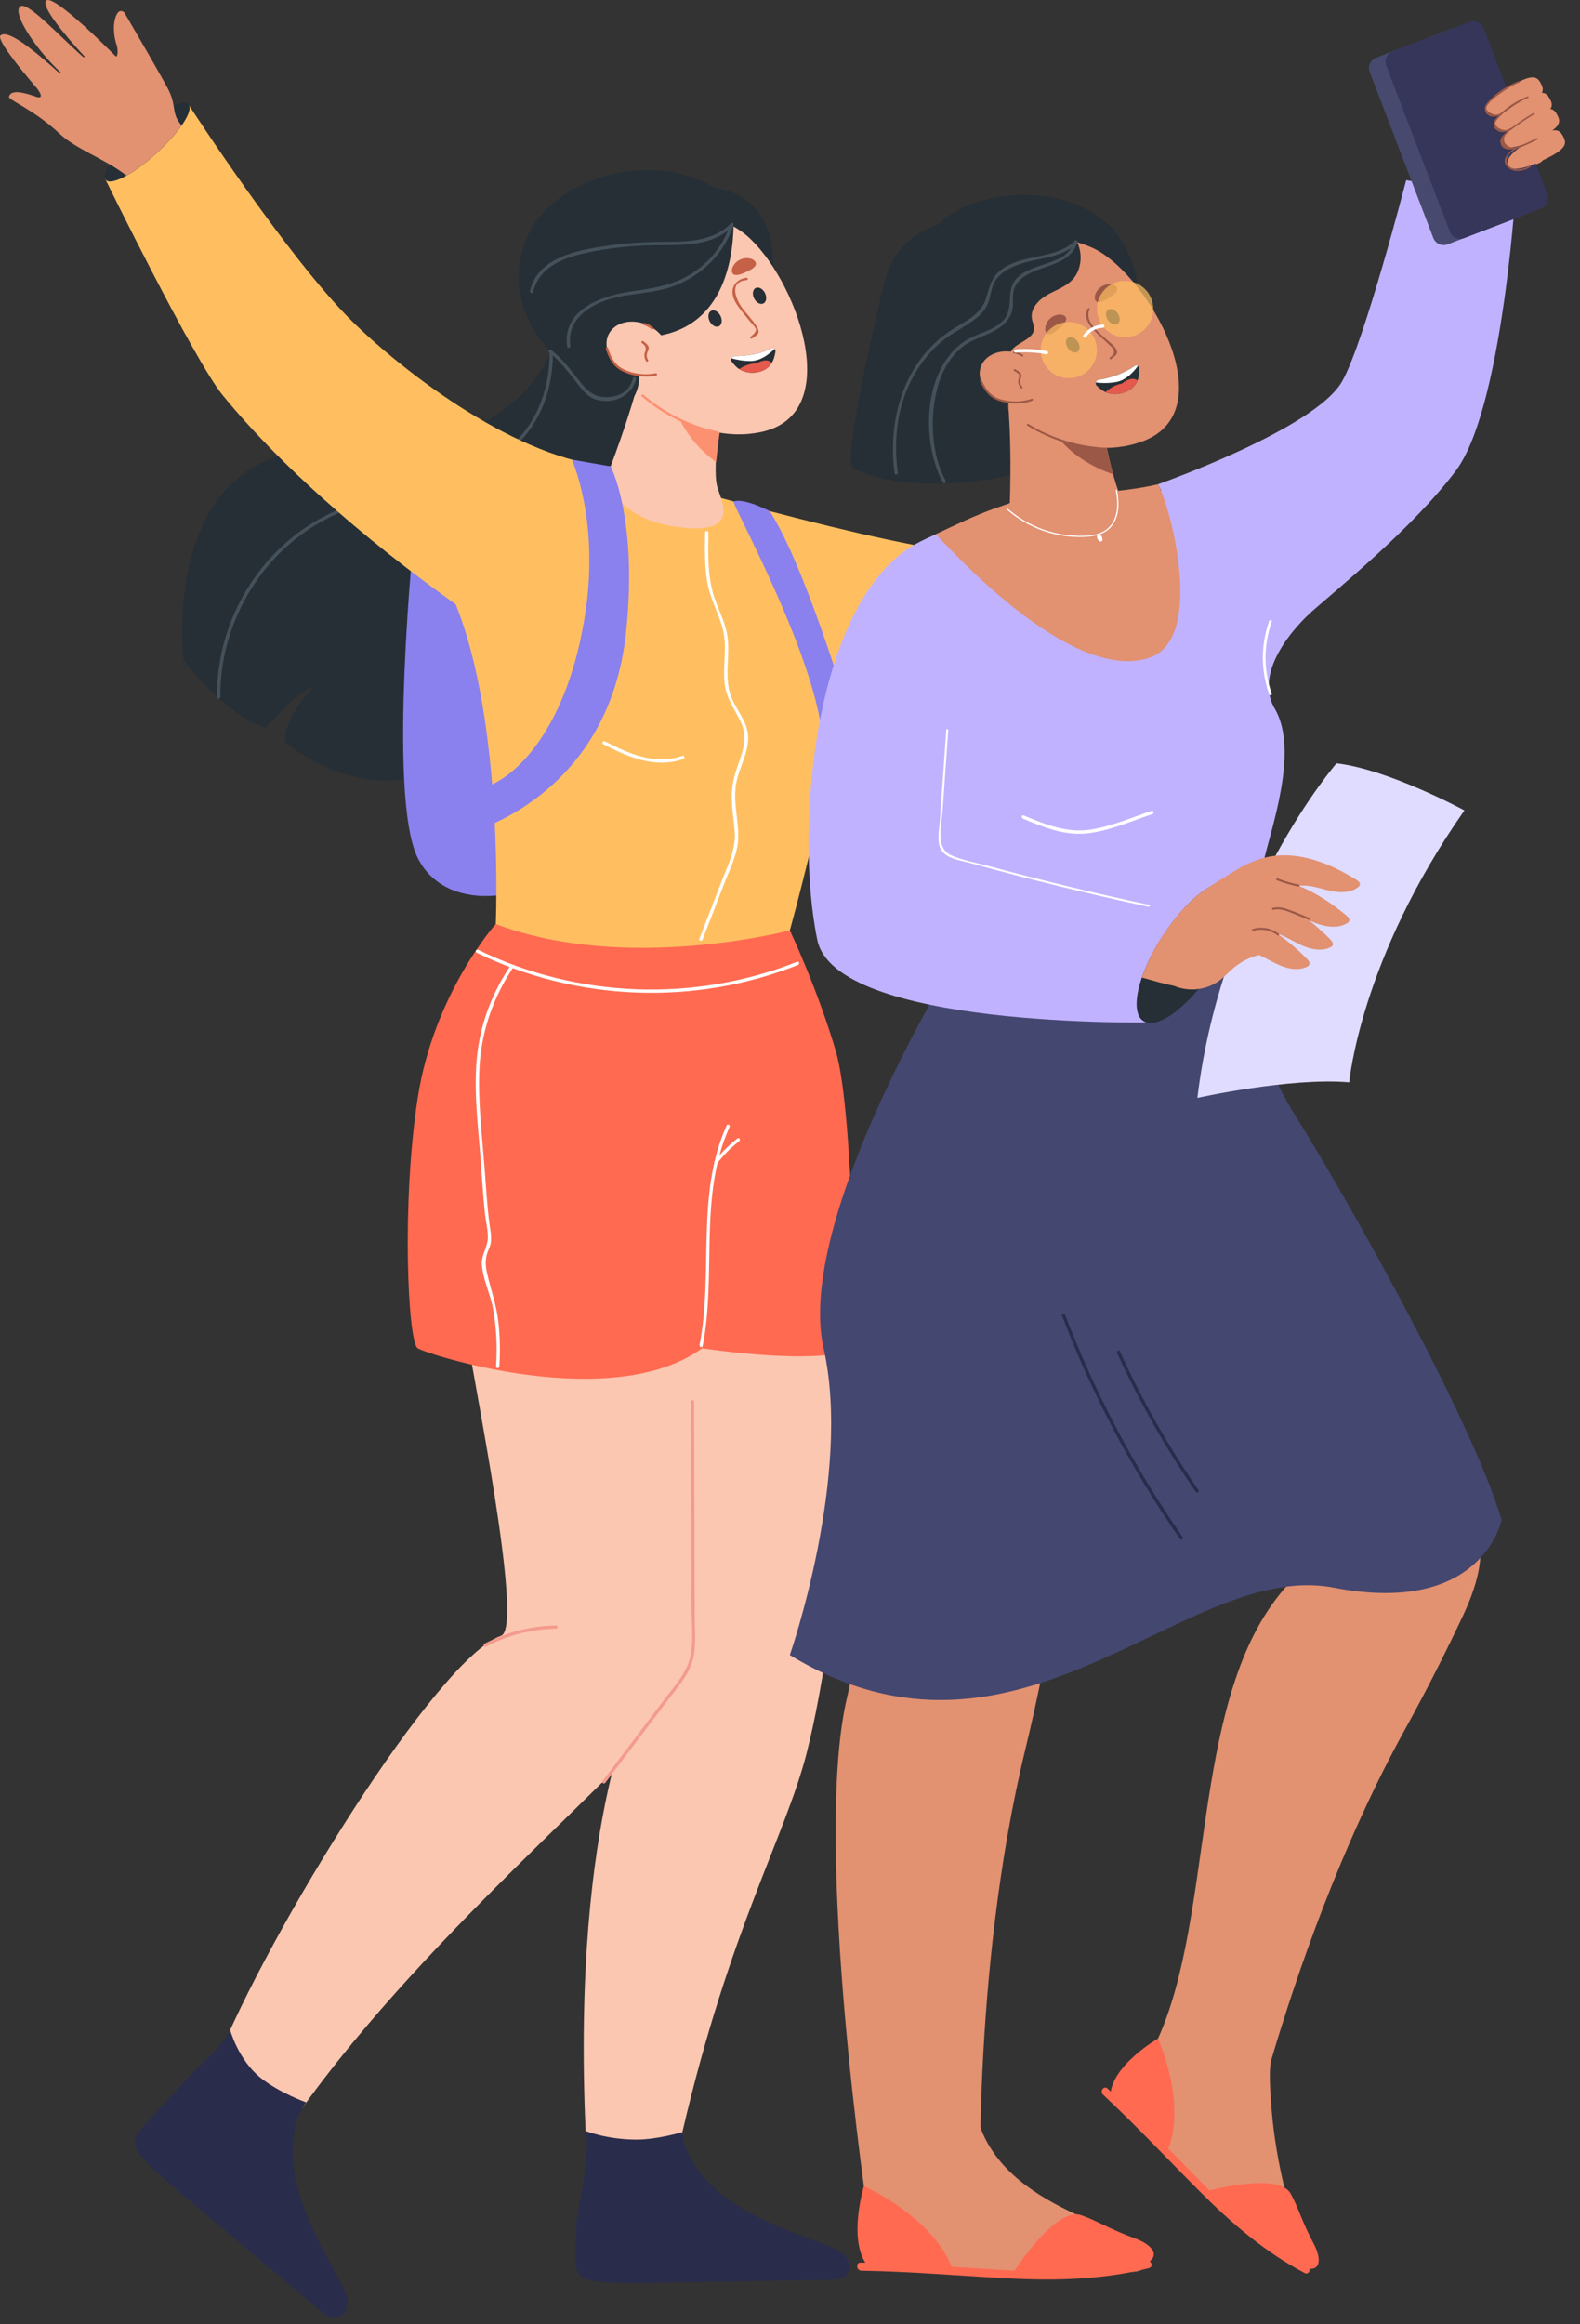 <svg width="68" height="100" viewBox="0 0 68 100" fill="none" xmlns="http://www.w3.org/2000/svg">
<rect x="0" y="0" width="68" height="100" fill="#333333" stroke="none"/>
<g id="Group">
<path id="Vector" d="M23.685 15.115C23.685 15.115 22.303 19.677 14.528 19.321C6.754 18.965 7.897 28.398 7.897 28.398C7.897 28.398 9.721 30.839 11.449 31.312C11.449 31.312 12.651 29.83 13.552 29.53C13.552 29.53 12.2 30.773 12.275 31.917C12.275 31.917 14.783 34.194 17.953 33.422C21.123 32.649 28.128 22.251 28.128 22.251L29.742 16.154L23.685 15.114V15.115Z" fill="#262F36"/>
<path id="Vector_2" d="M33.218 12.155C33.218 12.155 33.87 8.534 30.775 8.086C27.911 7.67 33.218 12.155 33.218 12.155Z" fill="#262F36"/>
<path id="Vector_3" d="M9.482 29.994C9.452 26.877 11.186 23.86 13.944 22.382C15.458 21.571 17.154 21.215 18.795 20.754C20.165 20.369 21.595 19.931 22.55 18.81C23.519 17.673 23.9 16.144 23.768 14.674C23.759 14.584 23.619 14.583 23.627 14.674C23.766 16.212 23.334 17.832 22.23 18.951C21.018 20.18 19.137 20.518 17.534 20.95C16.03 21.355 14.5 21.795 13.192 22.667C12.088 23.402 11.171 24.406 10.51 25.554C9.732 26.905 9.326 28.437 9.342 29.994C9.342 30.085 9.483 30.085 9.482 29.994Z" fill="#45515A"/>
<path id="Vector_4" d="M17.844 22.734C17.844 22.734 16.647 34.246 17.978 36.911C19.308 39.575 23.483 38.517 24.157 37.074C24.83 35.631 22.118 23.309 22.118 23.309L17.845 22.734H17.844Z" fill="#8A80EE"/>
<path id="Vector_5" d="M29.219 20.916C29.219 20.916 41.789 24.573 43.209 23.718C44.628 22.864 49.621 25.969 47.386 28.854C45.15 31.738 37.518 30.524 37.518 30.524L29.219 20.916Z" fill="#FFBF61"/>
<path id="Vector_6" d="M21.568 70.374C22.582 70.018 20.317 59.11 20.06 57.207C19.01 49.461 18.687 45.874 18.886 44.213C19.301 40.749 28.279 43.559 30.878 48.629C32.916 52.606 32.771 67.36 29.296 72.949C27.491 75.852 17.853 83.482 12.294 91.719C12.294 91.719 10.554 92.761 9.319 91.181C8.475 90.103 9.319 88.703 9.319 88.703C11.497 83.219 18.783 71.351 21.569 70.374L21.568 70.374Z" fill="#FBC7B1"/>
<path id="Vector_7" d="M22.336 49.289C23.344 45.95 35.575 43.38 36.182 49.044C37.1 57.605 36.242 69.421 34.719 75.414C33.813 78.977 31.401 83.001 29.367 91.733C29.232 92.308 29.035 92.89 28.906 93.507C28.768 94.165 25.511 92.079 25.203 91.68C24.593 77.987 27.588 72.627 27.588 72.627C27.865 71.589 25.029 66.48 24.54 64.624C22.885 58.334 21.583 51.782 22.336 49.29V49.289Z" fill="#FBC7B1"/>
<path id="Vector_8" d="M35.968 30.736C35.683 33.958 33.993 40.026 33.993 40.026C33.993 40.026 21.58 43.655 21.337 39.753C21.337 39.753 21.706 31.185 19.612 26C17.89 21.735 25.092 20.534 27.954 20.835C33.993 21.471 36.299 26.995 35.968 30.735V30.736Z" fill="#FFBF61"/>
<path id="Vector_9" d="M18.015 55.024C20.403 54.442 22.366 52.657 23.174 50.337C23.198 50.267 23.301 50.319 23.277 50.389C22.461 52.734 20.466 54.544 18.053 55.133C17.982 55.15 17.944 55.042 18.015 55.024Z" fill="white"/>
<path id="Vector_10" d="M31.572 21.575C31.449 21.619 35.383 28.684 35.42 32.177L36.401 30.261C36.401 30.261 34.579 24.195 33.122 21.989C33.122 21.989 32.035 21.413 31.573 21.575L31.572 21.575Z" fill="#8A80EE"/>
<path id="Vector_11" d="M26.281 20.064C27.481 16.879 27.782 15.151 27.784 15.145L28.882 15.843L29.108 15.988L31.071 17.238C31.071 17.238 31.049 17.383 31.018 17.616C30.973 17.956 30.907 18.484 30.859 19.031C30.799 19.733 30.767 20.465 30.847 20.857C30.963 21.428 31.969 22.982 29.377 22.699C26.672 22.403 25.976 20.874 26.282 20.064H26.281Z" fill="#FBC7B1"/>
<path id="Vector_12" d="M28.949 16.063C28.949 16.063 29.03 16.155 29.162 16.3C29.593 16.778 30.568 17.838 31.028 18.185C30.971 18.594 30.886 19.23 30.82 19.886C30.3 19.509 28.693 18.167 28.94 16.135C28.942 16.111 28.945 16.087 28.949 16.062V16.063Z" fill="#FC9171"/>
<path id="Vector_13" d="M26.162 15.418C22.599 7.859 29.948 8.299 32.101 10.105C34.253 11.912 36.432 17.801 32.771 18.585C29.11 19.369 26.162 15.418 26.162 15.418Z" fill="#FBC7B1"/>
<path id="Vector_14" d="M30.868 18.661C29.662 18.404 28.557 17.857 27.619 17.055C27.57 17.013 27.639 16.938 27.688 16.98C28.612 17.771 29.7 18.309 30.89 18.563C30.954 18.576 30.931 18.674 30.868 18.661Z" fill="#FC9171"/>
<path id="Vector_15" d="M32.543 14.011C32.751 14.334 32.643 14.367 32.362 14.565C32.309 14.602 32.261 14.514 32.314 14.477C32.389 14.424 32.543 14.279 32.539 14.185C32.536 14.098 32.361 13.932 32.302 13.856C32.188 13.709 32.063 13.571 31.949 13.424C31.778 13.206 31.589 12.966 31.536 12.688C31.462 12.289 31.752 11.982 32.137 11.952C32.201 11.947 32.198 12.048 32.134 12.053C31.352 12.114 31.669 12.876 31.943 13.248C32.133 13.508 32.368 13.739 32.543 14.01V14.011Z" fill="#C56146"/>
<path id="Vector_16" d="M29.558 12.889C29.461 12.742 29.554 12.438 29.807 12.27C30.06 12.102 30.378 12.135 30.475 12.282C30.572 12.429 30.388 12.596 30.135 12.764C29.881 12.932 29.655 13.037 29.558 12.889Z" fill="#C56146"/>
<path id="Vector_17" d="M31.517 11.738C31.444 11.577 31.585 11.291 31.862 11.166C32.139 11.04 32.446 11.125 32.519 11.286C32.592 11.446 32.383 11.581 32.106 11.707C31.829 11.832 31.59 11.898 31.517 11.738Z" fill="#C56146"/>
<path id="Vector_18" d="M30.542 13.822C30.45 13.639 30.48 13.437 30.608 13.373C30.735 13.308 30.915 13.404 31.007 13.588C31.099 13.771 31.069 13.973 30.942 14.037C30.814 14.101 30.634 14.005 30.542 13.822Z" fill="#262F36"/>
<path id="Vector_19" d="M32.457 12.84C32.364 12.657 32.394 12.456 32.522 12.391C32.65 12.327 32.83 12.423 32.921 12.606C33.014 12.79 32.984 12.991 32.856 13.056C32.728 13.12 32.548 13.024 32.457 12.84Z" fill="#262F36"/>
<g id="Group_2">
<path id="Vector_20" d="M33.374 15.13C33.349 15.286 33.301 15.48 33.218 15.612C33.102 15.795 32.914 15.957 32.609 16.014C32.272 16.077 32.009 16.001 31.812 15.879C31.695 15.806 31.579 15.675 31.49 15.557C31.456 15.512 31.453 15.457 31.471 15.413C31.493 15.361 31.543 15.321 31.607 15.321C31.623 15.321 31.639 15.321 31.656 15.321C31.663 15.321 31.671 15.321 31.679 15.321C31.703 15.321 31.729 15.321 31.755 15.319C31.765 15.319 31.776 15.319 31.786 15.319C31.869 15.316 31.963 15.31 32.062 15.3C32.094 15.296 32.126 15.292 32.16 15.289C32.176 15.287 32.193 15.285 32.21 15.281C32.227 15.28 32.243 15.277 32.261 15.274C32.278 15.271 32.295 15.269 32.312 15.266C32.33 15.263 32.347 15.261 32.364 15.257C32.389 15.252 32.414 15.248 32.438 15.243C32.459 15.239 32.478 15.235 32.498 15.23C32.544 15.22 32.591 15.21 32.637 15.197C32.654 15.192 32.671 15.188 32.688 15.183C32.75 15.166 32.812 15.146 32.875 15.125C32.901 15.116 32.929 15.106 32.956 15.095C32.978 15.087 33 15.078 33.022 15.069C33.031 15.065 33.04 15.062 33.049 15.058C33.07 15.05 33.09 15.041 33.11 15.032C33.136 15.021 33.163 15.007 33.19 14.995C33.241 14.97 33.295 14.982 33.331 15.014C33.363 15.041 33.382 15.084 33.373 15.132L33.374 15.13Z" fill="#262F36"/>
<path id="Vector_21" d="M33.333 15.012C33.099 15.242 32.725 15.53 32.313 15.533C31.984 15.536 31.69 15.476 31.472 15.413C31.494 15.361 31.544 15.321 31.608 15.321C31.625 15.321 31.64 15.321 31.657 15.321C31.665 15.321 31.672 15.321 31.68 15.321C31.704 15.321 31.73 15.321 31.756 15.319C31.766 15.319 31.777 15.319 31.787 15.319C31.871 15.316 31.964 15.31 32.063 15.3C32.095 15.296 32.127 15.293 32.161 15.289C32.177 15.287 32.194 15.285 32.211 15.281C32.228 15.28 32.245 15.278 32.262 15.274C32.279 15.271 32.296 15.269 32.313 15.266C32.331 15.263 32.348 15.261 32.365 15.257C32.39 15.252 32.415 15.248 32.44 15.243C32.46 15.239 32.48 15.235 32.499 15.23C32.545 15.22 32.592 15.21 32.638 15.197C32.655 15.192 32.672 15.188 32.689 15.183C32.751 15.166 32.814 15.146 32.876 15.125C32.903 15.116 32.93 15.106 32.957 15.095C32.979 15.087 33.001 15.078 33.023 15.069C33.032 15.065 33.041 15.062 33.05 15.058C33.071 15.05 33.091 15.041 33.111 15.032C33.138 15.021 33.164 15.007 33.191 14.995C33.242 14.97 33.296 14.982 33.333 15.014V15.012Z" fill="white"/>
<path id="Vector_22" d="M33.218 15.612C33.102 15.795 32.914 15.957 32.609 16.014C32.271 16.078 32.009 16.001 31.812 15.879C31.949 15.785 32.216 15.638 32.55 15.637C32.55 15.637 32.98 15.366 33.218 15.612Z" fill="#E55A4D"/>
</g>
<path id="Vector_23" d="M20.575 26.673C16.374 23.784 12.271 20.299 9.576 16.993C8.337 15.473 4.522 7.688 4.522 7.688L8.145 4.547C8.145 4.547 12.377 11.078 15.143 13.81C17.462 16.101 22.368 19.811 26.281 20.066L27.605 28.572C27.605 28.572 22.041 27.683 20.575 26.674V26.673Z" fill="#FFBF61"/>
<path id="Vector_24" d="M8.144 4.548C8.094 4.417 7.931 4.396 7.695 4.466C7.627 4.486 7.553 4.514 7.473 4.55C7.096 4.716 6.603 5.043 6.09 5.49C5.653 5.869 5.273 6.271 4.995 6.632C4.878 6.784 4.78 6.928 4.702 7.061C4.656 7.14 4.617 7.215 4.586 7.285C4.546 7.377 4.52 7.46 4.511 7.531C4.506 7.565 4.505 7.596 4.508 7.624C4.511 7.648 4.514 7.67 4.522 7.689C4.57 7.81 4.715 7.836 4.926 7.781C5.071 7.742 5.248 7.666 5.447 7.555C5.449 7.555 5.452 7.554 5.454 7.552C5.784 7.367 6.173 7.089 6.574 6.739C6.789 6.552 6.99 6.36 7.172 6.171C7.429 5.903 7.651 5.639 7.817 5.401C7.936 5.231 8.027 5.075 8.086 4.939C8.157 4.773 8.181 4.639 8.145 4.548H8.144Z" fill="#262F36"/>
<path id="Vector_25" d="M7.815 5.4C7.534 5.075 7.523 4.849 7.472 4.55C7.438 4.349 7.385 4.116 7.218 3.8C6.905 3.207 5.716 1.164 5.365 0.561C5.299 0.449 5.138 0.442 5.065 0.55C4.838 0.886 4.869 1.518 5.027 1.956C5.078 2.119 5.074 2.44 4.989 2.432C4.037 1.47 2.25 -0.233 1.985 0.027C1.744 0.263 2.848 1.581 3.646 2.438L3.599 2.47C2.519 1.521 1.13 -0.023 0.849 0.29C0.544 0.631 1.594 2.182 2.621 3.126L2.572 3.16C2.567 3.154 2.559 3.149 2.554 3.143C1.565 2.256 0.345 1.222 0.019 1.53C-0.141 1.681 0.733 2.806 1.601 3.812C1.865 4.171 1.746 4.21 1.605 4.181C1.536 4.155 1.468 4.132 1.401 4.11H1.4C0.73 3.889 0.448 3.938 0.388 4.159C0.347 4.306 1.43 4.692 2.557 5.745C3.114 6.266 3.876 6.585 4.701 7.061C4.93 7.192 5.176 7.353 5.446 7.556C5.776 7.371 6.168 7.091 6.573 6.739C6.787 6.552 6.988 6.361 7.17 6.172C7.428 5.903 7.649 5.639 7.815 5.401V5.4Z" fill="#E29171"/>
<path id="Vector_26" d="M21.336 39.754C21.336 39.754 18.675 42.731 17.977 47.238C17.279 51.745 17.548 57.737 17.977 58.009C18.407 58.28 26.331 60.818 30.219 58.009C30.219 58.009 35.252 58.789 36.782 58.009C36.782 58.009 36.779 47.944 35.968 45.21C35.158 42.477 33.993 40.028 33.993 40.028C33.993 40.028 26.97 41.886 21.336 39.755V39.754Z" fill="#FF6A51"/>
<path id="Vector_27" d="M7.12 90.45C6.717 90.89 6.322 91.317 5.969 91.726C5.759 91.97 5.747 92.329 5.944 92.584C6.442 93.229 7.079 93.768 7.706 94.297C9.742 96.013 11.78 97.728 13.817 99.445C14.027 99.622 14.269 99.811 14.563 99.703C14.75 99.634 14.879 99.466 14.927 99.272C15.022 98.882 14.838 98.524 14.656 98.19C13.775 96.57 12.785 94.85 12.622 93.063C12.617 93.006 12.613 92.949 12.609 92.893C12.586 92.504 12.602 92.112 12.669 91.717C12.721 91.411 12.805 91.107 12.942 90.829C12.989 90.734 13.041 90.641 13.102 90.553C13.125 90.519 13.149 90.485 13.175 90.453C13.175 90.453 12.013 90.038 11.21 89.391C10.25 88.616 9.904 87.336 9.904 87.336C9.486 88.192 8.576 88.812 7.861 89.627C7.617 89.905 7.367 90.18 7.12 90.45H7.12Z" fill="#2A2C4B"/>
<g id="Group_3">
<path id="Vector_28" d="M49.039 13.221C49.039 13.221 49.181 10.493 47.074 9.174C44.967 7.856 41.672 8.307 40.39 9.658C40.39 9.658 38.571 10.108 38.079 12.08C37.586 14.053 36.26 19.898 36.716 20.137C38.868 21.263 42.993 20.782 44.456 20.109C48.843 18.088 49.04 13.22 49.04 13.22L49.039 13.221Z" fill="#262F36"/>
<g id="Group_4">
<path id="Vector_29" d="M46.385 62.109C45.944 65.925 45.235 70.716 44.131 75.256C41.768 84.967 42.21 95.496 42.21 95.496H37.381C37.381 95.496 34.959 79.377 36.451 73.049C37.316 69.382 37.012 64.913 37.613 60.059C38.049 56.538 46.888 57.764 46.385 62.108V62.109Z" fill="#E29171"/>
<g id="Group_5">
<path id="Vector_30" d="M43.355 93.328C44.672 94.678 46.617 95.426 48.408 96.164C48.776 96.316 49.164 96.487 49.346 96.867C49.434 97.056 49.441 97.279 49.334 97.459C49.165 97.741 48.843 97.748 48.554 97.742C45.756 97.69 43.278 98.034 40.162 97.588C39.309 97.465 38.425 97.553 37.591 97.356C37.261 97.279 37.032 96.979 37.042 96.64C37.06 96.073 37.1 95.464 37.137 94.838C37.16 94.455 37.181 94.066 37.196 93.676C37.24 92.538 36.996 90.351 36.779 88.962L40.807 90.732L41.091 90.755L41.986 87.606C41.986 87.649 42.08 90.921 42.085 90.964C42.094 91.076 42.111 91.187 42.137 91.296C42.208 91.612 42.342 91.916 42.502 92.2C42.709 92.566 42.955 92.897 43.232 93.199C43.273 93.242 43.314 93.287 43.355 93.329V93.328Z" fill="#E29171"/>
<path id="Vector_31" d="M49.323 97.255C49.54 97.2 49.666 97.527 49.449 97.582C47.456 98.089 45.413 98.131 43.371 98.024C41.271 97.913 39.179 97.729 37.076 97.694C36.852 97.69 36.817 97.341 37.042 97.345C39.047 97.379 41.042 97.538 43.042 97.657C45.146 97.783 47.269 97.779 49.323 97.255Z" fill="#FF6A51"/>
<path id="Vector_32" d="M37.181 94.05C40.555 95.711 41.002 97.675 41.002 97.675L37.376 97.525C36.444 96.474 37.181 94.049 37.181 94.049V94.05Z" fill="#FF6A51"/>
<path id="Vector_33" d="M46.513 95.3C47.154 95.51 47.73 95.898 48.872 96.314C49.767 96.639 50.316 97.406 48.126 97.697C45.933 97.987 43.592 97.794 43.592 97.794C43.592 97.794 45.415 94.941 46.513 95.3Z" fill="#FF6A51"/>
</g>
</g>
<g id="Group_6">
<path id="Vector_34" d="M49.84 87.703C52.216 82.425 51.293 73.646 54.879 68.847C58.524 63.971 66.137 62.796 62.955 69.532C62.194 71.143 61.368 72.779 60.494 74.36C57.692 79.421 55.781 85.028 54.729 88.573C54.624 88.891 54.624 89.533 54.73 90.801C54.907 92.927 55.494 95.325 56.135 96.787C56.284 97.129 52.322 95.198 50.215 92.567C49.711 91.937 49.149 90.173 48.445 89.788C48.166 89.636 49.764 87.937 49.84 87.702V87.703Z" fill="#E29171"/>
<path id="Vector_35" d="M56.271 97.489C56.456 97.586 56.34 97.893 56.153 97.795C54.449 96.9 53 95.649 51.646 94.295C50.254 92.901 48.913 91.463 47.471 90.12C47.319 89.977 47.512 89.712 47.666 89.856C49.04 91.135 50.33 92.496 51.647 93.833C53.033 95.239 54.513 96.565 56.271 97.489Z" fill="#FF6A51"/>
<path id="Vector_36" d="M49.842 87.703C51.15 90.973 50.217 92.568 50.217 92.568L47.786 90.192C47.797 88.877 49.842 87.704 49.842 87.704V87.703Z" fill="#FF6A51"/>
<path id="Vector_37" d="M55.54 94.366C55.855 94.914 56.012 95.545 56.547 96.55C56.965 97.337 56.868 98.216 55.16 97.045C53.452 95.873 51.943 94.272 51.943 94.272C51.943 94.272 55 93.428 55.539 94.367L55.54 94.366Z" fill="#FF6A51"/>
</g>
<path id="Vector_38" d="M53.358 41.268C53.358 41.268 53.786 44.892 55.77 48.035C57.754 51.179 63.274 60.893 64.627 65.388C64.627 65.388 63.817 69.55 57.405 68.308C50.993 67.066 43.919 77.26 33.992 71.206C33.992 71.206 36.684 63.481 35.445 58.007C34.205 52.531 41.003 41.488 41.003 41.488L53.359 41.268H53.358Z" fill="#444770"/>
<path id="Vector_39" d="M46.001 22.96C45.944 22.986 45.934 23.085 45.979 23.179C46.023 23.274 46.106 23.328 46.162 23.302C46.219 23.276 46.229 23.177 46.184 23.082C46.14 22.988 46.057 22.933 46.001 22.96Z" fill="white"/>
<path id="Vector_40" d="M36.492 33.947C37.456 33.316 38.542 32.983 39.694 32.968C39.775 32.967 39.776 32.841 39.694 32.842C38.521 32.857 37.41 33.196 36.428 33.838C36.361 33.883 36.424 33.992 36.492 33.947Z" fill="white"/>
<path id="Vector_41" d="M54.06 27.235C53.636 28.422 53.615 29.527 53.992 30.73C54.016 30.807 54.138 30.774 54.113 30.696C53.745 29.521 53.767 28.428 54.181 27.269C54.209 27.193 54.087 27.159 54.06 27.235Z" fill="white"/>
<path id="Vector_42" d="M42.354 35.043C43.786 36.274 46.246 35.753 47.767 34.983C47.839 34.947 47.776 34.838 47.703 34.874C46.239 35.616 43.824 36.142 42.443 34.954C42.382 34.902 42.292 34.991 42.354 35.043Z" fill="white"/>
<path id="Vector_43" d="M38.272 30.621C38.272 30.621 41.753 38.26 41.235 39.749C40.717 41.238 43.16 41.103 45.55 40.765C47.941 40.428 51.876 39.728 52.421 39.613C52.967 39.498 54.122 38.36 54.372 37.123C54.621 35.886 55.95 32.341 54.866 30.496C53.782 28.651 56.402 26.364 56.402 26.364L51.044 20.811L39.348 24.106L38.272 30.62L38.272 30.621Z" fill="#C1B2FF"/>
<path id="Vector_44" d="M49.837 20.835C49.837 20.835 56.596 18.462 57.762 16.408C58.722 14.718 60.519 7.75 60.519 7.75L65.203 8.564C65.203 8.564 64.614 17.633 62.664 20.241C60.819 22.708 57.617 25.286 56.028 26.682C54.137 28.343 54.539 29.797 54.539 29.797L49.836 20.835H49.837Z" fill="#C1B2FF"/>
<path id="Vector_45" d="M39.605 23.301C35.08 25.552 34.154 35.528 35.175 40.441C35.964 44.241 49.482 43.99 49.482 43.99L50.987 39.046C50.987 39.046 39.898 39.08 40.697 35.309C41.608 31.009 44.936 21.065 44.936 21.065C44.936 21.065 41.185 22.514 39.605 23.3L39.605 23.301Z" fill="#C1B2FF"/>
<path id="Vector_46" d="M65.11 7.452C65.11 7.452 64.573 7.754 64.482 7.929C64.472 7.948 64.463 7.968 64.454 7.988C64.363 8.205 64.316 8.547 64.295 8.923C63.928 8.931 63.472 8.893 62.973 8.805C62.697 8.757 62.428 8.696 62.176 8.629C61.901 8.555 61.645 8.471 61.421 8.383C61.456 8.082 61.498 7.723 61.546 7.381C61.616 6.879 61.696 6.409 61.773 6.199C61.929 5.771 62.665 4.612 62.665 4.612L65.11 7.452Z" fill="#E29171"/>
<path id="Vector_47" d="M47.735 19.726C47.639 19.317 47.556 18.914 47.491 18.586C47.466 18.457 47.444 18.34 47.425 18.239C47.379 17.992 47.353 17.839 47.353 17.839L44.947 17.222L44.84 17.195L44.792 17.183L44.671 17.153L43.326 16.809C43.327 16.816 43.596 18.666 43.437 22.295C43.397 23.217 44.611 24.536 47.451 23.937C50.172 23.363 48.635 22.121 48.328 21.581C48.183 21.326 48.038 20.89 47.905 20.404C47.845 20.185 47.788 19.955 47.735 19.727V19.726Z" fill="#E29171"/>
<path id="Vector_48" d="M45.084 17.338C44.975 17.275 44.889 17.226 44.84 17.197C44.807 17.178 44.79 17.168 44.79 17.168C44.79 17.174 44.791 17.18 44.792 17.185C44.796 17.205 44.8 17.225 44.804 17.244C45.219 19.332 47.201 20.17 47.904 20.405C47.844 20.186 47.787 19.956 47.734 19.728C47.638 19.319 47.555 18.916 47.49 18.587C46.863 18.341 45.644 17.657 45.084 17.338H45.084Z" fill="#9B5846"/>
<path id="Vector_49" d="M42.316 16.802C42.316 16.802 45.703 20.245 49.152 18.997C52.6 17.749 49.703 12.323 47.373 10.855C45.043 9.388 37.852 9.938 42.315 16.802H42.316Z" fill="#E29171"/>
<path id="Vector_50" d="M44.261 18.244C44.216 18.216 44.165 18.282 44.211 18.31C45.235 18.938 46.4 19.297 47.601 19.349C47.655 19.352 47.666 19.269 47.612 19.267C46.426 19.215 45.273 18.865 44.261 18.244Z" fill="#9B5846"/>
<path id="Vector_51" d="M47.763 15.39C47.726 15.428 47.786 15.485 47.825 15.447C47.936 15.332 48.137 15.258 48.056 15.067C47.974 14.872 47.708 14.688 47.558 14.549C47.343 14.352 47.108 14.152 46.95 13.903C46.828 13.711 46.807 13.479 46.896 13.302C46.904 13.284 46.895 13.264 46.876 13.259C46.85 13.252 46.822 13.264 46.81 13.289C46.729 13.456 46.726 13.663 46.824 13.855C46.96 14.121 47.201 14.333 47.417 14.533C47.529 14.637 47.641 14.738 47.749 14.845C47.795 14.89 47.878 14.951 47.906 15.011C48.013 15.239 47.866 15.286 47.764 15.391L47.763 15.39Z" fill="#9B5846"/>
<path id="Vector_52" d="M45.201 13.697C44.978 13.893 44.928 14.202 45.041 14.331C45.154 14.461 45.361 14.329 45.584 14.133C45.807 13.937 45.964 13.749 45.85 13.62C45.736 13.491 45.423 13.501 45.2 13.697H45.201Z" fill="#9B5846"/>
<path id="Vector_53" d="M47.409 12.33C47.156 12.488 47.058 12.785 47.15 12.931C47.242 13.077 47.466 12.981 47.718 12.822C47.97 12.664 48.155 12.505 48.063 12.358C47.971 12.212 47.661 12.172 47.41 12.329L47.409 12.33Z" fill="#9B5846"/>
<path id="Vector_54" d="M45.962 14.534C45.846 14.614 45.844 14.813 45.958 14.979C46.072 15.145 46.259 15.215 46.375 15.135C46.491 15.055 46.493 14.856 46.378 14.69C46.264 14.524 46.078 14.454 45.962 14.534Z" fill="#262F36"/>
<path id="Vector_55" d="M47.688 13.327C47.572 13.407 47.57 13.606 47.684 13.772C47.799 13.938 47.985 14.008 48.101 13.928C48.217 13.848 48.219 13.649 48.105 13.483C47.99 13.317 47.804 13.247 47.688 13.327Z" fill="#262F36"/>
<path id="Vector_56" d="M44.5 14.165C44.513 14.009 44.433 13.861 44.409 13.707C44.344 13.3 44.669 12.929 45.022 12.717C45.375 12.505 45.785 12.377 46.089 12.099C46.697 11.544 46.634 10.427 45.967 9.945L44.231 9.959C42.959 9.913 41.645 10.19 40.603 10.922C39.562 11.653 38.83 12.878 38.865 14.151C38.88 14.665 39.013 15.168 39.17 15.658C39.385 16.328 39.649 16.997 40.093 17.544C40.535 18.092 41.182 18.508 41.887 18.533C42.57 18.557 43.499 18.392 43.413 17.713C43.282 16.68 43.967 16.236 43.625 15.643C43.566 15.54 43.495 15.439 43.481 15.321C43.419 14.781 44.453 14.705 44.5 14.163V14.165Z" fill="#262F36"/>
<g id="Group_7">
<path id="Vector_57" d="M42.208 15.794C42.02 16.357 42.442 17.006 43.151 17.243C43.859 17.48 44.587 17.215 44.775 16.652C44.963 16.089 44.541 15.44 43.832 15.203C43.123 14.966 42.396 15.231 42.208 15.794Z" fill="#E29171"/>
<path id="Vector_58" d="M43.033 17.171C42.646 17.053 42.41 16.729 42.257 16.372C42.236 16.323 42.156 16.348 42.177 16.398C42.333 16.762 42.566 17.092 42.951 17.232C43.406 17.397 43.974 17.405 44.426 17.237C44.476 17.218 44.451 17.138 44.4 17.157C43.974 17.316 43.466 17.303 43.033 17.171Z" fill="#9B5846"/>
</g>
<path id="Vector_59" d="M43.957 16.134C43.931 16.021 43.78 15.936 43.688 15.888C43.64 15.863 43.601 15.937 43.648 15.961C43.71 15.994 43.843 16.058 43.865 16.129C43.885 16.195 43.834 16.291 43.826 16.359C43.812 16.482 43.851 16.598 43.927 16.693C43.961 16.735 44.032 16.69 43.998 16.648C43.925 16.556 43.888 16.443 43.916 16.325C43.931 16.261 43.973 16.202 43.956 16.133L43.957 16.134Z" fill="#9B5846"/>
<path id="Vector_60" d="M43.655 15.119C43.602 15.111 43.582 15.192 43.636 15.2C43.762 15.219 43.877 15.263 43.982 15.335C44.027 15.365 44.066 15.291 44.022 15.261C43.911 15.187 43.787 15.139 43.655 15.12V15.119Z" fill="#9B5846"/>
<path id="Vector_61" d="M40.268 22.988C40.416 23.068 45.958 29.504 49.48 28.294C51.893 27.466 50.354 21.715 49.837 20.835C48.573 21.13 47.243 21.212 45.895 21.25C43.722 21.31 41.88 22.217 40.268 22.988Z" fill="#E29171"/>
<path id="Vector_62" d="M47.645 22.759C47.227 23.097 46.555 23.075 46.048 23.031C45.056 22.944 44.111 22.533 43.363 21.876C43.337 21.854 43.305 21.897 43.331 21.92C44.179 22.666 45.283 23.095 46.415 23.102C46.891 23.105 47.444 23.069 47.789 22.697C48.192 22.261 48.178 21.634 48.074 21.088C48.068 21.054 48.014 21.062 48.021 21.097C48.129 21.664 48.139 22.358 47.645 22.759Z" fill="white"/>
<path id="Vector_63" d="M47.253 22.988C47.202 23.013 47.195 23.102 47.237 23.187C47.279 23.271 47.354 23.319 47.405 23.295C47.456 23.269 47.463 23.18 47.421 23.096C47.379 23.011 47.304 22.963 47.253 22.988Z" fill="white"/>
<g id="Group_8">
<path id="Vector_64" d="M49.036 15.858C49.036 16.019 49.019 16.224 48.958 16.37C48.87 16.574 48.707 16.768 48.408 16.876C48.077 16.996 47.8 16.962 47.582 16.871C47.451 16.816 47.313 16.704 47.204 16.599C47.162 16.559 47.15 16.505 47.161 16.457C47.175 16.401 47.219 16.352 47.284 16.341C47.3 16.339 47.317 16.336 47.334 16.333C47.341 16.332 47.349 16.331 47.357 16.33C47.381 16.326 47.407 16.322 47.433 16.315C47.443 16.313 47.454 16.311 47.464 16.31C47.548 16.293 47.641 16.272 47.739 16.244C47.771 16.236 47.803 16.227 47.837 16.217C47.853 16.213 47.869 16.208 47.886 16.202C47.902 16.197 47.919 16.192 47.937 16.186C47.953 16.181 47.97 16.175 47.987 16.169C48.005 16.164 48.021 16.157 48.038 16.151C48.063 16.143 48.087 16.134 48.112 16.125C48.131 16.116 48.151 16.11 48.171 16.101C48.215 16.083 48.261 16.065 48.305 16.044C48.321 16.037 48.338 16.029 48.354 16.021C48.414 15.994 48.474 15.964 48.534 15.931C48.559 15.918 48.585 15.903 48.611 15.888C48.632 15.876 48.653 15.863 48.673 15.851C48.682 15.845 48.691 15.84 48.699 15.835C48.718 15.823 48.737 15.811 48.756 15.799C48.781 15.783 48.806 15.766 48.83 15.748C48.878 15.714 48.935 15.718 48.977 15.744C49.013 15.767 49.038 15.807 49.038 15.857L49.036 15.858Z" fill="#262F36"/>
<path id="Vector_65" d="M48.975 15.745C48.777 16.017 48.447 16.369 48.03 16.439C47.698 16.497 47.392 16.485 47.162 16.457C47.175 16.401 47.219 16.352 47.284 16.341C47.3 16.339 47.317 16.336 47.334 16.333C47.341 16.332 47.349 16.331 47.357 16.33C47.381 16.326 47.407 16.322 47.433 16.315C47.443 16.313 47.454 16.311 47.464 16.31C47.548 16.293 47.641 16.272 47.74 16.244C47.772 16.236 47.803 16.227 47.837 16.217C47.853 16.213 47.87 16.208 47.886 16.202C47.902 16.197 47.919 16.192 47.937 16.186C47.953 16.181 47.97 16.175 47.987 16.169C48.005 16.164 48.021 16.157 48.038 16.151C48.063 16.143 48.087 16.134 48.112 16.125C48.131 16.116 48.151 16.11 48.171 16.101C48.215 16.083 48.261 16.065 48.305 16.044C48.322 16.037 48.338 16.029 48.354 16.021C48.414 15.994 48.474 15.964 48.534 15.931C48.559 15.918 48.586 15.903 48.611 15.888C48.632 15.876 48.653 15.863 48.674 15.851C48.683 15.845 48.691 15.84 48.699 15.835C48.718 15.823 48.737 15.811 48.756 15.799C48.781 15.783 48.806 15.766 48.831 15.748C48.878 15.714 48.935 15.718 48.977 15.744L48.975 15.745Z" fill="white"/>
<path id="Vector_66" d="M48.957 16.368C48.87 16.572 48.707 16.766 48.408 16.874C48.077 16.994 47.8 16.96 47.581 16.869C47.704 16.752 47.95 16.56 48.287 16.504C48.287 16.504 48.677 16.159 48.957 16.368Z" fill="#E55A4D"/>
</g>
<path id="Vector_67" d="M54.621 26.715C54.258 27.796 54.259 28.797 54.621 29.878C54.645 29.947 54.754 29.915 54.731 29.845C54.377 28.788 54.378 27.799 54.733 26.743C54.757 26.673 54.646 26.646 54.622 26.715H54.621Z" fill="white"/>
<path id="Vector_68" d="M63.108 6.055C62.883 5.941 62.546 6.071 62.424 5.501C62.29 4.884 62.961 4.308 63.131 4.104C63.89 3.193 64.023 2.67 64.136 2.693C64.894 2.846 64.299 4.143 64.036 4.663C63.774 5.184 63.333 6.168 63.108 6.055Z" fill="#E29171"/>
<path id="Vector_69" d="M66.271 7.005L64.609 7.65C63.871 8.043 62.822 7.008 62.682 6.515C62.532 5.984 62.123 5.308 62.869 4.629C63.053 4.462 63.307 4.295 63.651 4.13L65.466 3.797C65.768 3.636 66.155 3.768 66.328 4.091L66.61 5.75C66.782 6.072 66.574 6.844 66.272 7.005H66.271Z" fill="#E29171"/>
<path id="Vector_70" d="M63.698 5.602C63.502 6.183 63.273 6.744 62.826 7.179C62.795 7.209 62.755 7.156 62.785 7.126C63.223 6.7 63.444 6.145 63.637 5.578C63.65 5.537 63.713 5.561 63.699 5.602H63.698Z" fill="#9B5846"/>
<path id="Vector_71" d="M40.726 31.402C40.634 32.708 40.542 34.014 40.45 35.321C40.421 35.721 40.279 36.303 40.565 36.646C40.831 36.966 41.389 37.029 41.762 37.132C44.299 37.835 46.858 38.462 49.432 39.014C49.486 39.026 49.502 38.941 49.447 38.93C47.148 38.437 44.863 37.885 42.593 37.272C42.056 37.127 41.462 37.026 40.95 36.803C40.243 36.496 40.52 35.533 40.564 34.917C40.646 33.751 40.728 32.584 40.811 31.418C40.814 31.363 40.73 31.347 40.726 31.402V31.402Z" fill="white"/>
<g id="Group_9">
<path id="Vector_72" d="M62.533 1.214L59.222 2.484C58.977 2.577 58.855 2.851 58.949 3.096L61.689 10.242C61.783 10.486 62.057 10.608 62.301 10.514L65.613 9.245C65.857 9.151 65.979 8.877 65.885 8.633L63.145 1.487C63.052 1.242 62.778 1.12 62.533 1.214Z" fill="#47496E"/>
<path id="Vector_73" d="M63.244 0.943L59.933 2.213C59.688 2.307 59.566 2.581 59.66 2.825L62.4 9.971C62.494 10.216 62.768 10.338 63.012 10.244L66.324 8.974C66.568 8.88 66.69 8.606 66.597 8.362L63.856 1.216C63.763 0.972 63.489 0.85 63.244 0.943Z" fill="#353659"/>
</g>
<g id="Group_10">
<path id="Vector_74" d="M65.774 4.457C66.507 4.069 66.449 3.841 66.318 3.593C66.186 3.344 66.031 3.168 65.298 3.556C64.564 3.943 63.755 4.469 63.953 4.843C64.136 5.19 65.042 4.843 65.774 4.457Z" fill="#E29171"/>
<path id="Vector_75" d="M64.685 4.896C64.438 5.023 64.122 5.124 63.95 4.834C63.845 4.658 63.925 4.518 64.051 4.374C64.369 4.004 64.899 3.662 65.357 3.489C65.397 3.473 65.424 3.535 65.383 3.55C65.083 3.664 64.799 3.859 64.539 4.044C64.379 4.159 64.21 4.282 64.086 4.434C64.043 4.487 63.983 4.553 63.971 4.621C63.937 4.808 64.277 4.955 64.418 4.935C64.501 4.924 64.586 4.873 64.659 4.835C64.697 4.815 64.723 4.876 64.685 4.896Z" fill="#9B5846"/>
<path id="Vector_76" d="M66.731 6.732C67.463 6.345 67.406 6.117 67.274 5.868C67.143 5.619 66.987 5.443 66.254 5.831C65.521 6.218 64.711 6.744 64.909 7.119C65.093 7.465 65.998 7.119 66.731 6.732Z" fill="#E29171"/>
<path id="Vector_77" d="M66.479 5.813C67.212 5.426 67.154 5.198 67.022 4.949C66.891 4.7 66.736 4.524 66.002 4.912C65.269 5.299 64.459 5.825 64.657 6.2C64.841 6.546 65.746 6.2 66.479 5.813Z" fill="#E29171"/>
<path id="Vector_78" d="M66.16 5.121C66.893 4.733 66.835 4.505 66.704 4.257C66.572 4.008 66.417 3.832 65.683 4.22C64.95 4.607 64.141 5.133 64.338 5.507C64.522 5.854 65.427 5.507 66.16 5.121Z" fill="#E29171"/>
<path id="Vector_79" d="M65.889 7.169C65.611 7.368 65.12 7.46 64.862 7.169C64.565 6.835 64.988 6.492 65.253 6.336C65.29 6.314 65.316 6.376 65.279 6.397C65.145 6.476 64.993 6.563 64.906 6.698C64.783 6.89 64.838 7.122 65.05 7.221C65.311 7.343 65.622 7.277 65.848 7.114C65.884 7.089 65.924 7.142 65.889 7.167V7.169Z" fill="#9B5846"/>
<path id="Vector_80" d="M66.163 6.006C65.877 6.14 64.742 6.8 64.576 6.149C64.52 5.928 64.751 5.751 64.895 5.63C65.24 5.339 65.613 5.086 66.002 4.858C66.039 4.836 66.064 4.898 66.028 4.92C65.785 5.062 65.548 5.215 65.321 5.382C65.153 5.504 64.909 5.648 64.788 5.816C64.604 6.074 64.876 6.379 65.151 6.342C65.275 6.326 65.396 6.28 65.51 6.234C65.723 6.149 65.93 6.041 66.138 5.944C66.177 5.925 66.203 5.987 66.164 6.005L66.163 6.006Z" fill="#9B5846"/>
<path id="Vector_81" d="M65.07 5.559C64.823 5.686 64.507 5.786 64.335 5.496C64.229 5.32 64.31 5.18 64.435 5.036C64.754 4.666 65.284 4.324 65.741 4.151C65.781 4.135 65.809 4.197 65.768 4.213C65.467 4.326 65.183 4.521 64.924 4.706C64.764 4.821 64.595 4.944 64.471 5.097C64.428 5.148 64.368 5.215 64.356 5.284C64.322 5.471 64.661 5.618 64.803 5.598C64.886 5.586 64.971 5.535 65.043 5.497C65.082 5.477 65.108 5.539 65.07 5.559Z" fill="#9B5846"/>
</g>
<path id="Vector_82" opacity="0.7" d="M45.999 16.271C46.667 16.271 47.209 15.729 47.209 15.061C47.209 14.393 46.667 13.852 45.999 13.852C45.331 13.852 44.79 14.393 44.79 15.061C44.79 15.729 45.331 16.271 45.999 16.271Z" fill="#FFBF61"/>
<path id="Vector_83" opacity="0.7" d="M48.422 14.507C49.091 14.507 49.634 13.964 49.634 13.294C49.634 12.625 49.091 12.082 48.422 12.082C47.752 12.082 47.209 12.625 47.209 13.294C47.209 13.964 47.752 14.507 48.422 14.507Z" fill="#FFBF61"/>
<path id="Vector_84" d="M46.744 14.497C46.911 14.258 47.172 14.115 47.463 14.103C47.553 14.099 47.554 13.957 47.463 13.962C47.12 13.977 46.818 14.144 46.622 14.426C46.571 14.5 46.692 14.571 46.744 14.497Z" fill="white"/>
<path id="Vector_85" d="M45.061 15.107C44.612 15.02 44.163 14.993 43.707 15.032C43.617 15.039 43.617 15.18 43.707 15.172C44.15 15.136 44.587 15.158 45.023 15.243C45.112 15.26 45.15 15.124 45.061 15.107Z" fill="white"/>
<path id="Vector_86" d="M57.521 32.842C57.521 32.842 52.584 38.523 51.532 47.237C51.532 47.237 55.514 46.347 58.068 46.567C58.068 46.567 58.532 41.269 63.026 34.867C63.026 34.867 59.76 33.099 57.522 32.842H57.521Z" fill="#E0DCFF"/>
<g id="Group_11">
<path id="Vector_87" d="M52.27 41.608C52.053 41.951 51.822 42.267 51.586 42.55C50.997 43.257 50.384 43.757 49.888 43.938C49.687 44.014 49.505 44.034 49.354 43.994H49.353C49.313 43.982 49.275 43.966 49.239 43.947C49.016 43.826 48.913 43.548 48.918 43.167C48.923 42.855 49 42.477 49.142 42.057C49.247 41.752 49.386 41.424 49.56 41.089C49.682 40.849 49.823 40.605 49.978 40.359C50.202 40.008 50.438 39.684 50.68 39.394C50.781 39.272 50.884 39.155 50.986 39.047C51.143 38.88 51.299 38.728 51.454 38.594C51.694 38.388 51.925 38.223 52.141 38.113C52.482 37.937 52.78 37.891 52.995 38.008C53.629 38.354 53.311 39.969 52.27 41.607V41.608Z" fill="#262F36"/>
<g id="Group_12">
<path id="Vector_88" d="M52.625 39.318L51.095 41.925C51.095 41.925 51.07 41.926 51.024 41.927C50.935 41.93 50.776 41.933 50.569 41.938C50.486 41.939 50.394 41.941 50.297 41.942L50.524 42.411H50.525C50.112 42.342 49.607 42.18 49.143 42.058C49.247 41.753 49.386 41.426 49.561 41.09C49.683 40.85 49.824 40.606 49.979 40.36C50.202 40.009 50.439 39.685 50.681 39.395C50.782 39.273 50.885 39.157 50.986 39.049L52.626 39.318H52.625Z" fill="#E29171"/>
<path id="Vector_89" d="M58.526 38.074C58.515 38.112 58.485 38.141 58.453 38.166C58.166 38.395 57.764 38.417 57.402 38.356C57.04 38.295 56.692 38.162 56.328 38.117C56.195 38.1 56.063 38.097 55.929 38.101C55.909 38.101 55.889 38.101 55.869 38.102L55.924 38.124C56.652 38.422 57.334 38.88 57.939 39.382C58.017 39.446 58.102 39.541 58.062 39.633C58.045 39.673 58.008 39.701 57.97 39.722C57.629 39.928 57.193 39.894 56.813 39.778C56.656 39.73 56.503 39.668 56.35 39.607C56.672 39.859 56.974 40.135 57.255 40.419C57.325 40.49 57.398 40.594 57.35 40.68C57.331 40.717 57.291 40.741 57.251 40.76C56.891 40.931 56.461 40.854 56.094 40.701C55.736 40.549 55.408 40.331 55.046 40.192H55.045C55.037 40.188 55.029 40.185 55.021 40.182C55.002 40.175 54.983 40.169 54.964 40.163C54.992 40.182 55.019 40.202 55.046 40.222C55.48 40.527 55.883 40.882 56.249 41.255C56.319 41.325 56.393 41.43 56.345 41.516C56.323 41.553 56.285 41.577 56.245 41.596C55.886 41.766 55.455 41.689 55.089 41.536C54.786 41.408 54.505 41.234 54.207 41.099C54.197 41.095 54.188 41.091 54.178 41.087C53.774 41.193 53.392 41.387 53.073 41.657C52.869 41.83 52.689 42.033 52.474 42.192C52.215 42.386 51.903 42.505 51.582 42.55C51.443 42.569 51.303 42.574 51.164 42.565C50.942 42.55 50.725 42.5 50.522 42.413H50.521C50.458 42.384 50.398 42.355 50.34 42.321C50.164 42.221 50.004 42.09 49.881 41.931C49.697 41.62 49.594 41.343 49.557 41.09C49.68 40.851 49.82 40.606 49.975 40.361C50.199 40.009 50.436 39.685 50.677 39.396C50.779 39.273 50.881 39.157 50.983 39.049C51.14 38.882 51.296 38.73 51.451 38.596C51.67 38.369 52.558 37.833 52.772 37.697C53.285 37.371 53.819 37.055 54.41 36.904C54.6 36.855 54.792 36.823 54.984 36.808C56.164 36.714 57.365 37.216 58.384 37.859C58.462 37.908 58.55 37.986 58.525 38.075L58.526 38.074Z" fill="#E29171"/>
<path id="Vector_90" d="M56.355 39.493C56.054 39.371 55.755 39.24 55.449 39.13C55.23 39.051 55.011 39.005 54.779 39.061C54.727 39.074 54.74 39.157 54.793 39.145C55.058 39.08 55.307 39.163 55.552 39.261C55.81 39.363 56.067 39.468 56.325 39.573C56.376 39.594 56.405 39.514 56.354 39.493H56.355Z" fill="#9B5846"/>
<path id="Vector_91" d="M55.034 40.176C54.716 39.93 54.305 39.852 53.92 39.968C53.869 39.983 53.882 40.068 53.934 40.051C54.3 39.941 54.683 40.011 54.985 40.245C55.029 40.278 55.077 40.208 55.033 40.175L55.034 40.176Z" fill="#9B5846"/>
<path id="Vector_92" d="M55.894 38.058C55.58 37.999 55.276 37.91 54.979 37.791C54.928 37.771 54.899 37.851 54.95 37.871C55.253 37.992 55.565 38.082 55.886 38.142C55.94 38.153 55.947 38.068 55.895 38.058H55.894Z" fill="#9B5846"/>
</g>
</g>
<path id="Vector_93" d="M44.021 35.22C44.9 35.59 45.816 35.961 46.788 35.856C47.748 35.752 48.694 35.326 49.602 35.023C49.687 34.995 49.651 34.858 49.565 34.887C48.718 35.169 47.85 35.545 46.966 35.689C45.943 35.857 44.984 35.473 44.059 35.084C43.976 35.048 43.94 35.184 44.022 35.22H44.021Z" fill="white"/>
</g>
<path id="Vector_94" d="M24.61 19.774C24.61 19.774 25.786 22.336 25.203 26.298C24.471 31.262 22.178 33.636 20.574 33.957C18.971 34.278 20.322 35.779 20.322 35.779C20.322 35.779 26.214 34.226 26.946 27.192C27.457 22.283 26.28 20.066 26.28 20.066L24.61 19.774Z" fill="#8A80EE"/>
<path id="Vector_95" d="M31.525 8.648C31.525 8.648 32.344 14.767 27.173 14.506C27.173 14.506 27.844 16.089 27.308 17.025C26.773 17.962 23.685 15.114 23.685 15.114C23.685 15.114 21.477 13.042 22.679 10.226C23.881 7.409 28.826 6.17 31.525 8.648Z" fill="#262F36"/>
<g id="Group_13">
<g id="Group_14">
<path id="Vector_96" d="M26.948 15.981C26.263 15.643 25.926 14.929 26.194 14.384C26.463 13.841 27.235 13.674 27.92 14.011C28.604 14.349 28.942 15.063 28.673 15.608C28.404 16.151 27.632 16.319 26.948 15.981Z" fill="#FBC7B1"/>
<path id="Vector_97" d="M26.719 15.936C26.361 15.736 26.182 15.377 26.073 14.996C26.055 14.933 26.153 14.91 26.17 14.972C26.273 15.328 26.434 15.664 26.772 15.851C27.196 16.086 27.748 16.155 28.218 16.061C28.281 16.049 28.305 16.147 28.241 16.159C27.747 16.258 27.163 16.185 26.718 15.936H26.719Z" fill="#C56146"/>
</g>
<path id="Vector_98" d="M27.626 14.761C27.574 14.724 27.626 14.639 27.68 14.676C27.771 14.741 27.91 14.845 27.924 14.967C27.93 15.027 27.897 15.075 27.874 15.125C27.818 15.252 27.821 15.369 27.892 15.49C27.925 15.546 27.837 15.594 27.804 15.538C27.749 15.444 27.722 15.342 27.735 15.232C27.741 15.179 27.771 15.134 27.782 15.084C27.815 14.921 27.746 14.847 27.626 14.761Z" fill="#C56146"/>
<path id="Vector_99" d="M28.041 14.165C27.948 14.082 27.84 14.025 27.721 13.99C27.659 13.972 27.688 13.876 27.751 13.894C27.888 13.933 28.008 14.002 28.115 14.096C28.163 14.139 28.089 14.208 28.042 14.165H28.041Z" fill="#C56146"/>
</g>
<path id="Vector_100" d="M31.436 9.635C31.144 10.546 30.533 11.3 29.718 11.801C28.929 12.286 28.072 12.407 27.174 12.537C25.902 12.722 24.183 13.306 24.41 14.917C24.422 15.006 24.557 14.969 24.546 14.88C24.369 13.62 25.597 12.978 26.638 12.767C27.444 12.604 28.276 12.588 29.051 12.289C30.235 11.831 31.183 10.886 31.572 9.672C31.6 9.586 31.464 9.549 31.436 9.635Z" fill="#45515A"/>
<path id="Vector_101" d="M31.453 9.622C30.704 10.363 29.677 10.402 28.683 10.405C27.838 10.408 27 10.448 26.163 10.571C24.891 10.758 23.155 11.042 22.809 12.523C22.788 12.611 22.924 12.65 22.945 12.561C23.179 11.557 24.127 11.139 25.044 10.922C25.915 10.716 26.811 10.604 27.704 10.563C29.022 10.502 30.526 10.738 31.553 9.722C31.618 9.658 31.518 9.558 31.453 9.622Z" fill="#45515A"/>
<path id="Vector_102" d="M27.24 16.279C27.099 16.824 26.689 17.062 26.143 17.084C25.613 17.106 25.313 16.859 25.004 16.475C24.608 15.981 24.236 15.462 23.735 15.064C23.665 15.009 23.565 15.108 23.636 15.164C24.072 15.51 24.41 15.949 24.753 16.383C25.004 16.701 25.242 17.067 25.65 17.189C26.381 17.407 27.183 17.057 27.375 16.316C27.398 16.228 27.263 16.19 27.239 16.279L27.24 16.279Z" fill="#45515A"/>
<path id="Vector_103" d="M46.232 10.383C45.901 11.494 44.371 11.232 43.71 12.031C43.291 12.537 43.635 13.242 43.214 13.741C42.783 14.249 42.034 14.326 41.501 14.69C39.713 15.913 39.636 19.006 40.578 20.758C40.621 20.838 40.742 20.767 40.7 20.687C40.063 19.505 40.004 17.87 40.371 16.591C40.55 15.968 40.882 15.372 41.385 14.953C41.866 14.553 42.489 14.453 42.998 14.109C43.287 13.913 43.503 13.659 43.572 13.313C43.627 13.036 43.558 12.735 43.637 12.461C43.743 12.091 44.08 11.863 44.411 11.711C45.13 11.38 46.105 11.305 46.368 10.422C46.395 10.335 46.259 10.297 46.232 10.385V10.383Z" fill="#45515A"/>
<path id="Vector_104" d="M46.25 10.377C45.368 11.19 44.03 10.898 43.092 11.606C42.665 11.928 42.597 12.319 42.45 12.804C42.218 13.573 41.507 13.823 40.897 14.232C38.888 15.578 38.19 18.066 38.503 20.368C38.515 20.458 38.651 20.42 38.639 20.331C38.453 18.953 38.603 17.523 39.261 16.281C39.546 15.742 39.918 15.249 40.365 14.834C40.809 14.421 41.326 14.169 41.821 13.833C42.102 13.643 42.358 13.415 42.499 13.101C42.642 12.783 42.64 12.418 42.817 12.112C42.97 11.846 43.224 11.664 43.493 11.527C44.42 11.056 45.546 11.217 46.349 10.477C46.416 10.416 46.317 10.317 46.249 10.377H46.25Z" fill="#45515A"/>
<path id="Vector_105" d="M24.802 95.709C24.788 96.305 24.77 96.887 24.773 97.427C24.775 97.749 25.003 98.027 25.319 98.09C26.118 98.249 26.952 98.237 27.773 98.223C30.436 98.178 33.099 98.132 35.762 98.085C36.036 98.081 36.343 98.064 36.494 97.789C36.59 97.615 36.576 97.403 36.484 97.227C36.299 96.871 35.925 96.721 35.569 96.589C33.84 95.947 31.963 95.302 30.666 94.062C30.625 94.023 30.584 93.983 30.544 93.942C30.271 93.665 30.025 93.359 29.816 93.016C29.654 92.752 29.517 92.467 29.437 92.169C29.41 92.066 29.389 91.962 29.376 91.856C29.371 91.815 29.367 91.774 29.365 91.732C29.365 91.732 28.283 92.053 27.401 92.053C26.105 92.053 25.201 91.679 25.201 91.679C25.448 92.599 24.809 95.344 24.8 95.709H24.802Z" fill="#2A2C4B"/>
<path id="Vector_106" d="M26.051 76.703C26.979 75.477 27.909 74.251 28.837 73.024C29.174 72.58 29.561 72.136 29.756 71.605C29.984 70.984 29.902 70.27 29.9 69.623C29.891 66.519 29.881 63.414 29.872 60.31C29.872 60.219 29.731 60.219 29.731 60.31C29.74 63.265 29.749 66.219 29.758 69.174C29.76 69.882 29.873 70.713 29.676 71.401C29.488 72.055 28.986 72.598 28.583 73.13C27.698 74.298 26.814 75.466 25.929 76.633C25.875 76.706 25.996 76.775 26.051 76.704V76.703Z" fill="#F39B8D"/>
<path id="Vector_107" d="M30.242 57.908C30.851 54.8 30.054 51.449 31.398 48.488C31.436 48.407 31.314 48.335 31.277 48.417C29.925 51.397 30.719 54.745 30.107 57.871C30.09 57.96 30.225 57.997 30.243 57.908H30.242Z" fill="white"/>
<path id="Vector_108" d="M20.512 40.989C24.814 43.087 29.899 43.284 34.347 41.514C34.43 41.482 34.394 41.345 34.309 41.378C29.897 43.133 24.852 42.949 20.582 40.866C20.502 40.826 20.43 40.948 20.512 40.988V40.989Z" fill="white"/>
<path id="Vector_109" d="M21.96 41.562C21.219 42.665 20.726 43.912 20.555 45.233C20.355 46.783 20.571 48.37 20.688 49.919C20.746 50.688 20.791 51.459 20.872 52.224C20.907 52.562 21.009 52.937 20.995 53.275C20.979 53.668 20.718 53.986 20.737 54.381C20.766 55.011 21.101 55.663 21.216 56.289C21.368 57.116 21.404 57.953 21.349 58.792C21.343 58.882 21.484 58.882 21.49 58.792C21.534 58.113 21.522 57.436 21.433 56.761C21.342 56.073 21.112 55.444 20.962 54.774C20.898 54.49 20.874 54.226 20.964 53.932C21.009 53.788 21.087 53.655 21.116 53.505C21.171 53.217 21.1 52.915 21.062 52.629C20.964 51.87 20.919 51.104 20.862 50.34C20.752 48.891 20.564 47.419 20.634 45.965C20.708 44.406 21.215 42.926 22.083 41.632C22.134 41.557 22.012 41.486 21.962 41.562H21.96Z" fill="white"/>
<path id="Vector_110" d="M30.866 50.054C31.138 49.695 31.456 49.375 31.813 49.1C31.884 49.046 31.813 48.923 31.742 48.979C31.364 49.269 31.032 49.603 30.744 49.984C30.69 50.056 30.811 50.126 30.866 50.054Z" fill="white"/>
<path id="Vector_111" d="M25.963 32.019C27.037 32.574 28.196 33.078 29.407 32.657C29.492 32.627 29.455 32.491 29.37 32.521C28.189 32.931 27.078 32.436 26.035 31.897C25.954 31.855 25.884 31.977 25.964 32.019H25.963Z" fill="white"/>
<path id="Vector_112" d="M30.346 22.912C30.332 23.614 30.32 24.321 30.433 25.017C30.555 25.771 30.953 26.404 31.123 27.137C31.301 27.899 31.093 28.683 31.192 29.452C31.273 30.088 31.637 30.528 31.895 31.095C32.294 31.973 31.741 32.74 31.564 33.587C31.406 34.339 31.555 35.007 31.619 35.754C31.685 36.535 31.309 37.261 31.035 37.972C30.722 38.778 30.41 39.584 30.099 40.39C30.066 40.474 30.202 40.511 30.235 40.427C30.547 39.621 30.859 38.815 31.171 38.009C31.411 37.387 31.757 36.73 31.772 36.051C31.791 35.218 31.524 34.471 31.701 33.624C31.845 32.933 32.282 32.267 32.182 31.54C32.101 30.953 31.659 30.503 31.461 29.96C31.17 29.162 31.404 28.322 31.323 27.5C31.251 26.774 30.853 26.159 30.67 25.464C30.451 24.634 30.472 23.763 30.488 22.913C30.49 22.822 30.349 22.822 30.347 22.913L30.346 22.912Z" fill="white"/>
<path id="Vector_113" d="M45.708 56.611C47.006 60.005 48.707 63.227 50.782 66.21C50.834 66.284 50.955 66.214 50.904 66.139C48.835 63.166 47.136 59.957 45.843 56.574C45.811 56.49 45.675 56.526 45.707 56.611H45.708Z" fill="#2A2C4B"/>
<path id="Vector_114" d="M48.075 58.209C49.027 60.296 50.158 62.292 51.46 64.182C51.511 64.256 51.633 64.185 51.582 64.111C50.279 62.222 49.148 60.227 48.197 58.138C48.159 58.056 48.038 58.127 48.075 58.209Z" fill="#2A2C4B"/>
<path id="Vector_115" d="M20.917 70.841C21.862 70.349 22.862 70.095 23.928 70.073C24.018 70.072 24.018 69.931 23.928 69.933C22.842 69.954 21.809 70.219 20.846 70.719C20.766 70.761 20.837 70.883 20.917 70.841Z" fill="#F39B8D"/>
</g>
</svg>

